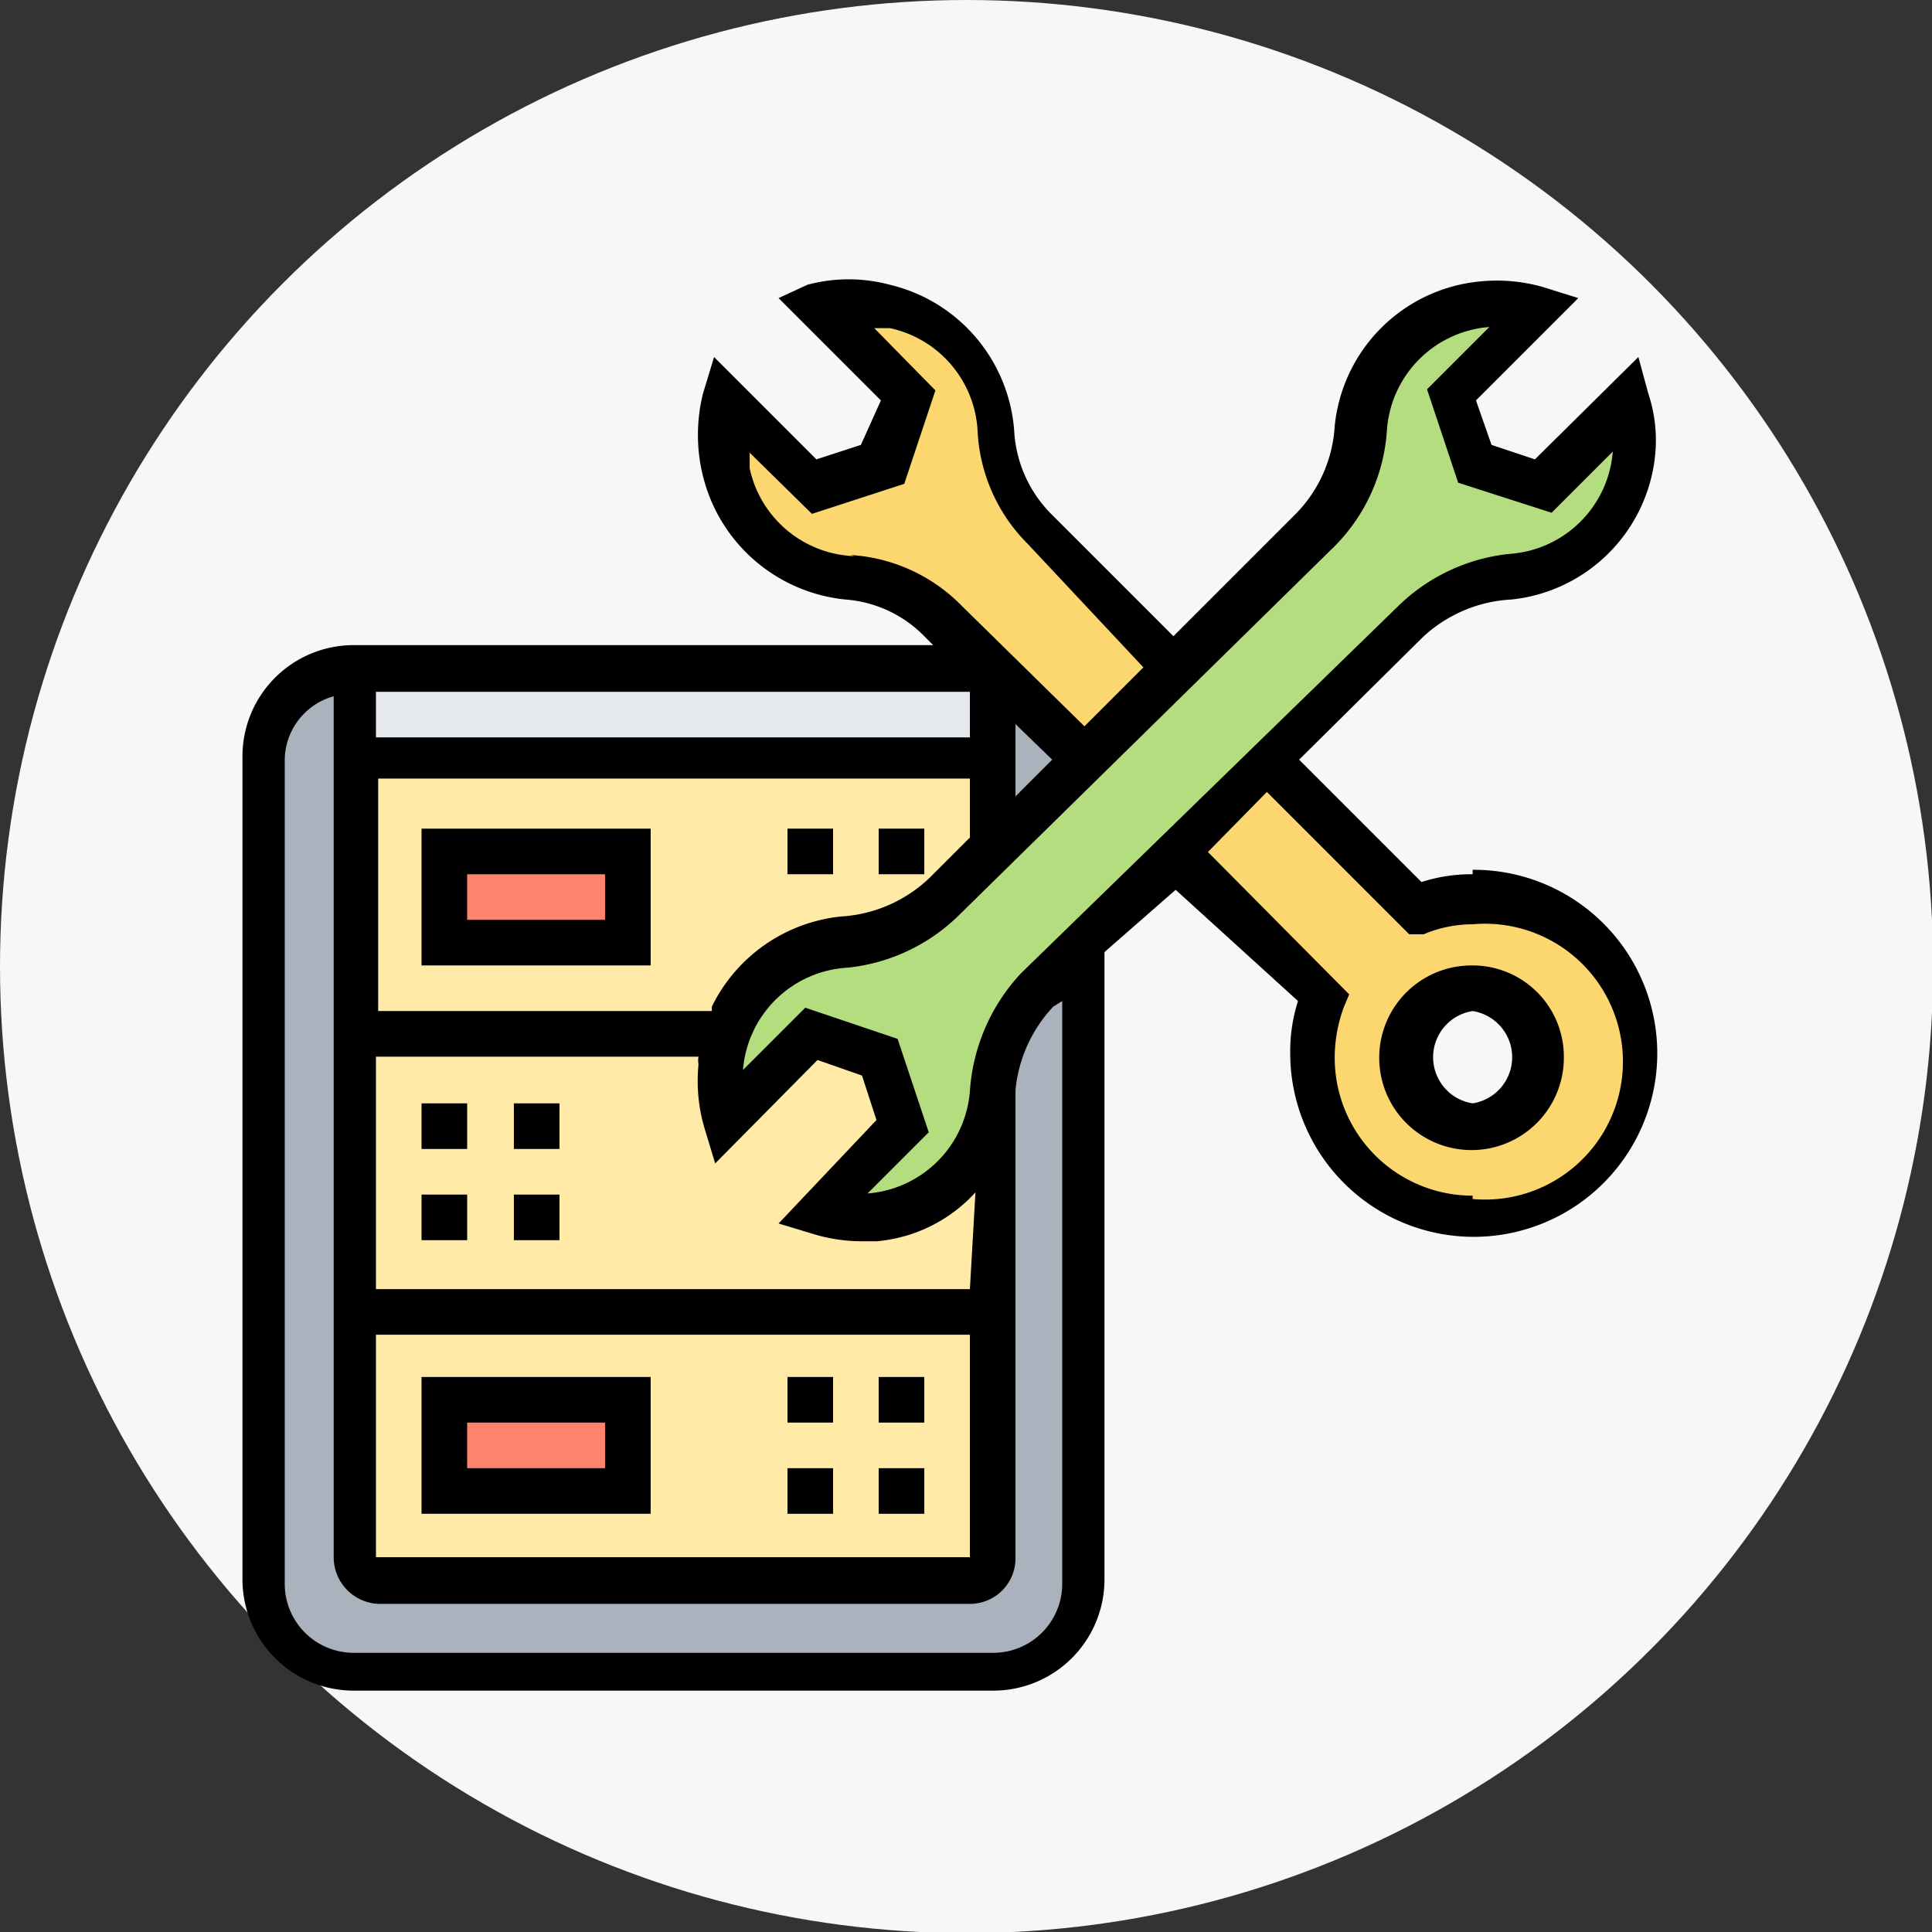 <svg xmlns="http://www.w3.org/2000/svg" viewBox="0 0 17.37 17.37"><rect x="0" y="0" width="17.37" height="17.37" fill="#333333" stroke="none"/><defs><style>.a{fill:#f7f7f7;}.b{fill:#aab2bd;}.c{fill:#e6e9ed;}.d{fill:#ffeaa7;}.e{fill:#ff826e;}.f{fill:#fcd770;}.g{fill:#b4dd7f;}</style></defs><title>reduce-costos</title><circle class="a" cx="8.69" cy="8.69" r="8.69"/><path class="b" d="M8.93,15.05H3.18a.82.82,0,0,1-.82-.82V6.83A.82.82,0,0,1,3.18,6H8.93a.82.82,0,0,1,.82.82v7.4a.82.82,0,0,1-.82.82Z"/><rect class="c" x="3.18" y="6.01" width="5.75" height="0.82"/><path class="d" d="M3.18,6.83V14a.2.2,0,0,0,.2.21H8.72A.21.21,0,0,0,8.93,14V6.83Z"/><rect class="e" x="4" y="12.59" width="1.64" height="0.82"/><rect class="e" x="4" y="7.66" width="1.64" height="0.82"/><path class="f" d="M13.24,8.07A1.42,1.42,0,1,1,11.9,9L10.57,7.66l.82-.83,1.34,1.34a1.25,1.25,0,0,1,.51-.1Zm.62,1.43a.61.61,0,0,0-.62-.61.62.62,0,0,0,0,1.23.62.62,0,0,0,.62-.62Z"/><path class="g" d="M13.86,4.37l.77-.77a1.27,1.27,0,0,1,0,.48,1.23,1.23,0,0,1-1.1,1.1h0a1.46,1.46,0,0,0-.92.4L9.33,8.9a1.41,1.41,0,0,0-.4.89s0,0,0,0h0a1.24,1.24,0,0,1-1.1,1.11,1.51,1.51,0,0,1-.48,0l.77-.77L7.9,9.5l-.61-.2-.77.77a1.1,1.1,0,0,1,0-.48,1,1,0,0,1,.07-.29,1.25,1.25,0,0,1,1-.82h0a1.51,1.51,0,0,0,.92-.4l3.31-3.31a1.49,1.49,0,0,0,.4-.92h0a1.25,1.25,0,0,1,1.11-1.11,1.27,1.27,0,0,1,.48,0L13,3.55l.2.61Z"/><path class="f" d="M10.57,6l-.82.82L8.51,5.59a1.38,1.38,0,0,0-.85-.4h0a1.27,1.27,0,0,1-1.13-1,1.37,1.37,0,0,1,0-.64l.77.77.61-.21.21-.61-.77-.77a1.21,1.21,0,0,1,.63,0,1.26,1.26,0,0,1,1,1.12v0a1.38,1.38,0,0,0,.4.85Z"/><path d="M3.79,8.68H5.85V7.45H3.79Zm.41-.82H5.44v.41H4.2Z"/><rect x="7.9" y="7.45" width="0.41" height="0.41"/><rect x="7.08" y="7.45" width="0.41" height="0.41"/><path d="M3.79,13.61H5.85V12.38H3.79Zm.41-.82H5.44v.41H4.2Z"/><rect x="7.9" y="12.38" width="0.41" height="0.41"/><rect x="7.9" y="13.2" width="0.41" height="0.41"/><rect x="7.08" y="13.2" width="0.41" height="0.41"/><rect x="7.08" y="12.38" width="0.41" height="0.41"/><rect x="3.79" y="9.92" width="0.41" height="0.41"/><rect x="3.79" y="10.74" width="0.41" height="0.41"/><rect x="4.62" y="10.74" width="0.41" height="0.41"/><rect x="4.62" y="9.92" width="0.41" height="0.41"/><path d="M13.24,7.86a1.47,1.47,0,0,0-.46.07l-1.1-1.1,1.1-1.09a1.26,1.26,0,0,1,.81-.35A1.45,1.45,0,0,0,14.88,4.1a1.33,1.33,0,0,0-.06-.56l-.09-.33-.93.92L13.41,4l-.14-.4.92-.92-.32-.1a1.51,1.51,0,0,0-.56-.05A1.45,1.45,0,0,0,12,3.83a1.23,1.23,0,0,1-.35.79l-1.1,1.1-1.1-1.1a1.15,1.15,0,0,1-.33-.72v0A1.46,1.46,0,0,0,8,2.56a1.43,1.43,0,0,0-.74,0L7,2.68l.92.92L7.74,4l-.4.13-.92-.92-.1.33a1.54,1.54,0,0,0,0,.74A1.47,1.47,0,0,0,7.6,5.39h0a1.11,1.11,0,0,1,.72.34l.07.07H3.18a1,1,0,0,0-1,1v7.4a1,1,0,0,0,1,1H8.93a1,1,0,0,0,1-1V8.56L10.57,8,11.67,9a1.47,1.47,0,0,0-.07.46,1.65,1.65,0,1,0,1.64-1.64ZM12,4.91a1.63,1.63,0,0,0,.47-1.05,1,1,0,0,1,.92-.92h0l-.56.56.28.84.84.27.55-.55h0a1,1,0,0,1-.93.92,1.68,1.68,0,0,0-1,.47L9.18,8.75a1.72,1.72,0,0,0-.46,1.06,1,1,0,0,1-.92.92h0l.55-.55-.28-.84-.83-.28-.56.56h0a1,1,0,0,1,.94-.92,1.67,1.67,0,0,0,1-.47ZM6.4,9.09h-3V7H8.72v.53l-.36.36a1.26,1.26,0,0,1-.8.35,1.46,1.46,0,0,0-1.16.81ZM9.13,6.51l.33.32-.33.33Zm-.41.12H3.38V6.22H8.72ZM3.38,12H8.72v2H3.38Zm5.34-.41H3.38V9.5h2.9a.2.2,0,0,0,0,.07,1.51,1.51,0,0,0,.05.56l.1.33.92-.93.4.14.13.4L7,11l.33.1a1.52,1.52,0,0,0,.42.06h.13a1.36,1.36,0,0,0,.89-.44ZM7.68,5h0a1,1,0,0,1-.94-.79l0-.14.56.55.83-.27.28-.84-.55-.56.14,0a1,1,0,0,1,.79.94v0a1.54,1.54,0,0,0,.45,1L10.28,6l-.53.53L8.65,5.45a1.53,1.53,0,0,0-1-.46Zm1.87,9.24a.62.62,0,0,1-.62.62H3.18a.62.62,0,0,1-.62-.62V6.83A.6.6,0,0,1,3,6.26V14a.42.42,0,0,0,.41.42H8.72A.41.41,0,0,0,9.13,14V9.8a1.27,1.27,0,0,1,.34-.75L9.55,9Zm3.69-3.49A1.24,1.24,0,0,1,12,9.5a1.32,1.32,0,0,1,.08-.44l.05-.12L10.86,7.66l.53-.54L12.67,8.4l.13,0a1.12,1.12,0,0,1,.44-.09,1.24,1.24,0,1,1,0,2.47Z"/><path d="M13.24,8.68a.83.83,0,1,0,.82.82.82.82,0,0,0-.82-.82Zm0,1.24a.42.42,0,0,1,0-.83.42.42,0,0,1,0,.83Z"/></svg>